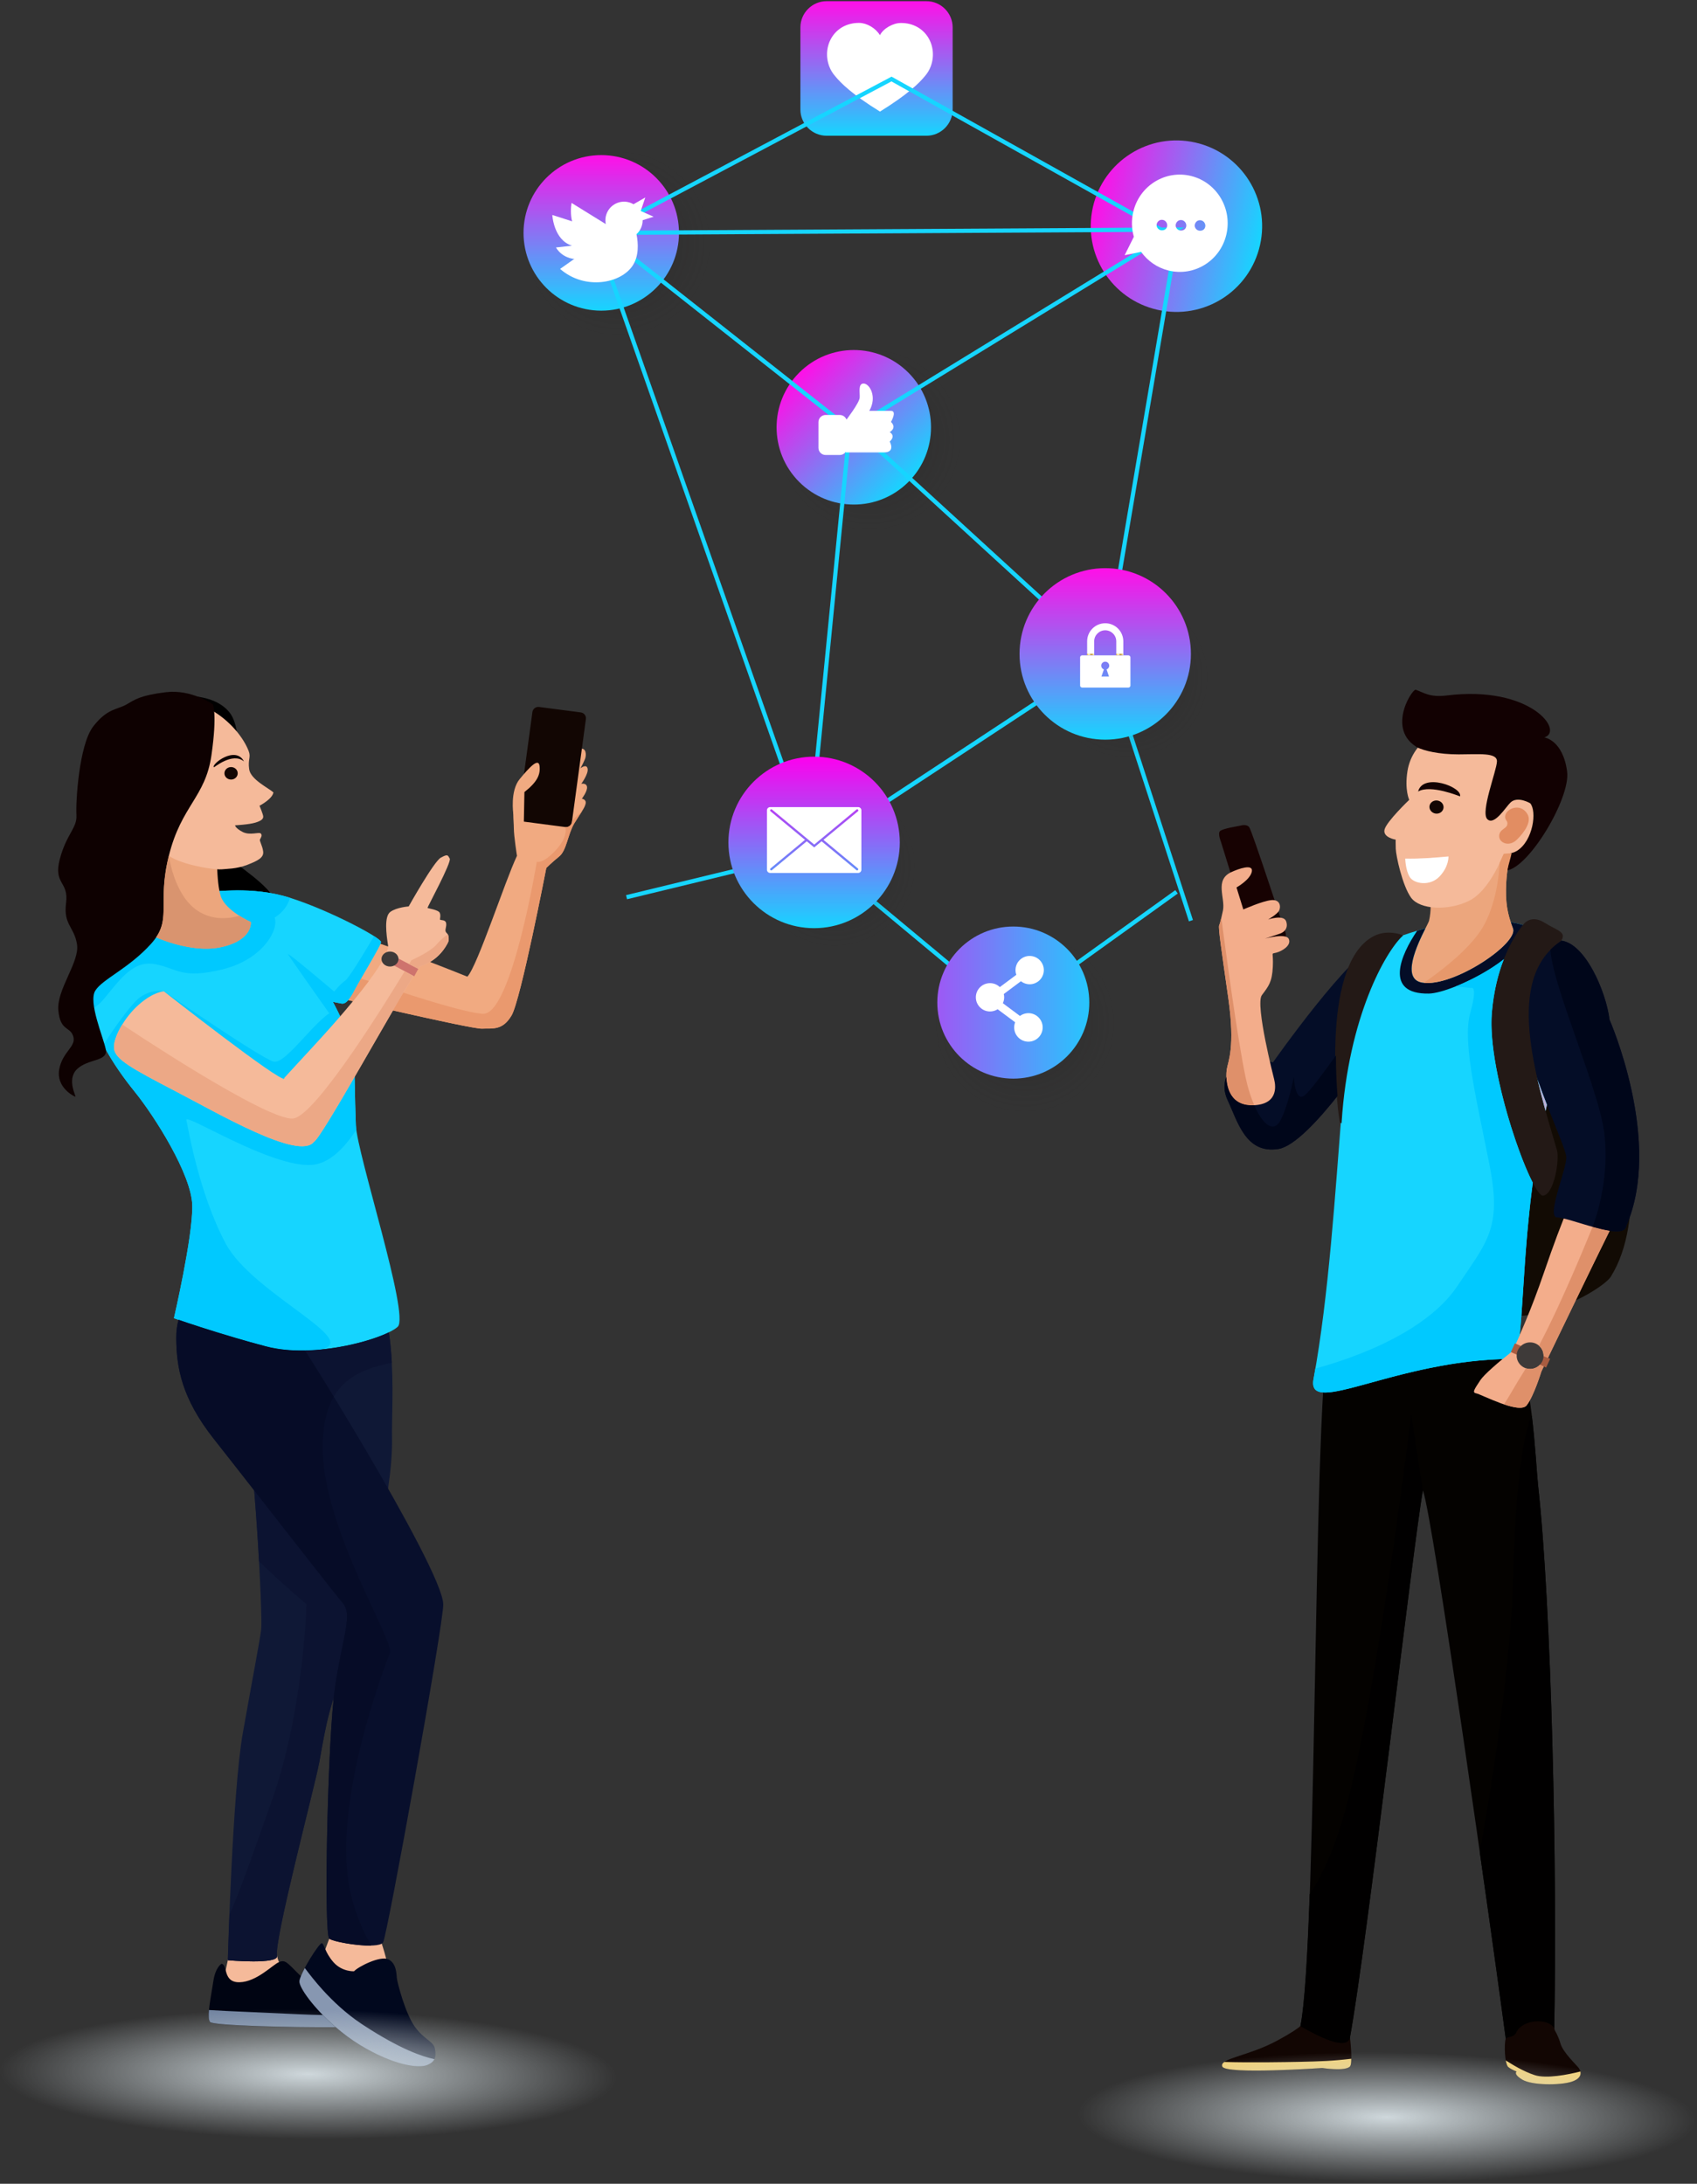<svg width="593" height="763" viewBox="0 0 593 763" fill="none" xmlns="http://www.w3.org/2000/svg">
<rect x="0" y="0" width="593" height="763" fill="#333333" stroke="none"/>
<path d="M323.747 47.427H288.841C283.818 47.427 279.694 43.315 279.694 38.275V9.567C279.694 4.541 283.804 0.415 288.841 0.415H323.747C328.77 0.415 332.893 4.526 332.893 9.567V38.275C332.893 43.315 328.77 47.427 323.747 47.427Z" fill="url(#paint0_linear_22_29)"/>
<path d="M314.77 8.032C312.045 8.048 308.662 9.945 307.492 12.288C305.953 9.801 302.939 8.032 300.23 8C291.557 7.952 287.069 16.129 289.794 23.253C290.275 24.512 290.98 25.644 291.83 26.6C293.721 28.911 297.617 32.896 307.476 38.968V39C317.335 32.912 321.279 28.943 323.17 26.632C324.02 25.66 324.725 24.544 325.206 23.285C327.931 16.161 323.443 7.968 314.77 8.032Z" fill="white"/>
<path opacity="0.35" d="M249 84.963C249 103.119 234.213 117.841 215.979 117.841C197.745 117.841 182.958 103.119 182.958 84.963C182.958 66.806 197.745 52.084 215.979 52.084C234.213 52.084 249 66.806 249 84.963Z" fill="url(#paint1_radial_22_29)"/>
<path d="M182.943 81.367C182.943 66.364 195.109 54.191 210.103 54.191C225.096 54.191 237.262 66.364 237.262 81.367C237.262 96.369 225.096 108.542 210.103 108.542C195.109 108.542 182.943 96.384 182.943 81.367Z" fill="url(#paint2_linear_22_29)"/>
<path d="M440.3 85.627C443.943 69.487 433.82 53.448 417.69 49.803C401.56 46.157 385.531 56.286 381.887 72.426C378.244 88.566 388.367 104.605 404.497 108.25C420.628 111.896 436.657 101.767 440.3 85.627Z" fill="url(#paint3_linear_22_29)"/>
<path opacity="0.35" d="M336.325 153.609C336.325 171.47 321.788 185.942 303.849 185.942C285.91 185.942 271.373 171.47 271.373 153.609C271.373 135.747 285.91 121.275 303.849 121.275C321.788 121.275 336.325 135.762 336.325 153.609Z" fill="url(#paint4_radial_22_29)"/>
<path d="M317.432 168.386C327.969 157.843 327.969 140.748 317.432 130.205C306.895 119.661 289.81 119.661 279.273 130.205C268.736 140.748 268.736 157.843 279.273 168.386C289.81 178.93 306.895 178.93 317.432 168.386Z" fill="url(#paint5_linear_22_29)"/>
<path d="M415.461 321.908L416.86 321.451L386.976 229.638L411.823 83.386L411.912 82.87L409.953 81.779L413.738 79.466L405.888 79.51L311.891 26.971L311.537 26.78L209.955 80.644L206.965 80.659L281.992 293.848L281.639 297.503L218.763 312.756L219.116 314.186L282.625 298.785L283.759 298.049L352.085 354.875L411.558 312.196L410.704 311.003L352.144 353.019L285.041 297.209L385.842 230.876L415.461 321.908ZM311.508 28.445L402.883 79.524L213.122 80.615L311.508 28.445ZM405.49 80.983L407.022 81.838L297.207 149.143L212.209 82.089L405.49 80.983ZM282.316 290.37L209.027 82.103H209.837L296.131 150.175L282.316 290.37ZM283.818 296.192L283.642 296.044L283.17 296.604L297.648 149.644L385.003 229.594L283.818 296.192ZM299.578 149.409L408.495 82.663L410.277 83.651L385.724 228.238L299.578 149.409Z" fill="#16D5FF"/>
<path opacity="0.35" d="M390.143 357.41C390.143 374.992 375.827 389.228 358.182 389.228C340.523 389.228 326.222 374.977 326.222 357.41C326.222 339.829 340.538 325.593 358.182 325.593C375.827 325.593 390.143 339.843 390.143 357.41Z" fill="url(#paint6_radial_22_29)"/>
<path d="M354.088 376.864C368.754 376.864 380.643 364.967 380.643 350.292C380.643 335.617 368.754 323.721 354.088 323.721C339.422 323.721 327.533 335.617 327.533 350.292C327.533 364.967 339.422 376.864 354.088 376.864Z" fill="url(#paint7_linear_22_29)"/>
<path opacity="0.35" d="M320.419 302.514C320.419 318.327 307.546 331.149 291.654 331.149C275.762 331.149 262.89 318.327 262.89 302.514C262.89 286.701 275.762 273.88 291.654 273.88C307.546 273.865 320.419 286.686 320.419 302.514Z" fill="url(#paint8_radial_22_29)"/>
<path d="M284.482 324.296C301.019 324.296 314.424 310.882 314.424 294.335C314.424 277.788 301.019 264.374 284.482 264.374C267.944 264.374 254.539 277.788 254.539 294.335C254.539 310.882 267.944 324.296 284.482 324.296Z" fill="url(#paint9_linear_22_29)"/>
<path opacity="0.35" d="M422.708 236.638C422.708 252.451 409.835 265.273 393.943 265.273C378.051 265.273 365.178 252.451 365.178 236.638C365.178 220.825 378.051 208.004 393.943 208.004C409.835 208.004 422.708 220.825 422.708 236.638Z" fill="url(#paint10_radial_22_29)"/>
<path opacity="0.25" d="M394.974 229.697H393.221V229.461V224.76C393.192 221.282 390.379 218.482 386.903 218.482C383.427 218.482 380.599 221.297 380.584 224.76V229.461V229.697H378.831C378.449 229.697 378.125 230.006 378.125 230.404V240.249C378.125 240.632 378.449 240.956 378.831 240.956H395.003C395.386 240.956 395.71 240.647 395.71 240.249V230.404C395.666 230.006 395.357 229.697 394.974 229.697ZM388.214 237.095H385.562L386.417 234.619C385.872 234.428 385.489 233.912 385.489 233.308C385.489 232.527 386.122 231.908 386.888 231.908C387.669 231.908 388.287 232.541 388.287 233.308C388.287 233.912 387.904 234.428 387.359 234.619L388.214 237.095ZM390.747 229.697H383.014V229.461V224.76V224.775C383.029 222.653 384.767 220.943 386.873 220.943C388.994 220.943 390.717 222.667 390.732 224.775V224.76V229.461V229.697H390.747Z" fill="black"/>
<path d="M386.211 258.435C402.748 258.435 416.153 245.021 416.153 228.474C416.153 211.927 402.748 198.513 386.211 198.513C369.673 198.513 356.268 211.927 356.268 228.474C356.268 245.021 369.673 258.435 386.211 258.435Z" fill="url(#paint11_linear_22_29)"/>
<path d="M382.352 228.4H379.892V228.96H382.352V228.4Z" fill="url(#paint12_linear_22_29)"/>
<path d="M394.297 228.975H392.544H390.084H382.352H379.892H378.14C377.757 228.975 377.433 229.285 377.433 229.682V239.527C377.433 239.91 377.742 240.234 378.14 240.234H394.311C394.694 240.234 395.018 239.925 395.018 239.527V229.682C395.004 229.285 394.68 228.975 394.297 228.975ZM387.536 236.373H384.885L385.739 233.897C385.195 233.706 384.812 233.19 384.812 232.586C384.812 231.805 385.445 231.186 386.211 231.186C386.991 231.186 387.61 231.819 387.61 232.586C387.61 233.19 387.227 233.706 386.682 233.897L387.536 236.373Z" fill="white"/>
<path d="M392.544 228.4H390.084V228.96H392.544V228.4Z" fill="url(#paint13_linear_22_29)"/>
<path d="M382.352 224.038V224.053C382.366 221.931 384.104 220.221 386.211 220.221C388.332 220.221 390.055 221.945 390.069 224.053V224.038V228.4H392.529V224.038C392.5 220.56 389.687 217.76 386.211 217.76C382.735 217.76 379.907 220.575 379.892 224.038V228.4H382.352V224.038Z" fill="white"/>
<path fill-rule="evenodd" clip-rule="evenodd" d="M78.129 279.655C75.847 286.8 71.852 293.944 81.849 301.227C91.845 308.509 97.276 313.213 97.847 319.354C98.418 325.495 94.698 332.915 94.698 332.915C94.698 332.915 67.719 342.618 65.85 333.21C64 323.782 61.993 298.648 66.854 289.221C71.695 279.793 78.129 279.655 78.129 279.655Z" fill="black"/>
<path fill-rule="evenodd" clip-rule="evenodd" d="M96.155 676.011C96.155 676.011 96.233 683.175 97.532 685.596C98.831 688.017 99.205 688.903 99.205 688.903C99.205 688.903 94.541 695.418 88.46 695.496C82.38 695.575 78.09 691.658 78.247 691.166C78.405 690.674 80.924 678.668 80.924 678.668L96.155 676.011Z" fill="#F5BA9A"/>
<path fill-rule="evenodd" clip-rule="evenodd" d="M77.421 686.128C79.664 686.423 77.755 692.741 83.757 692.583C89.759 692.426 95.367 686.384 97.512 685.537C99.657 684.671 100.169 685.518 104.498 689.848C108.827 694.178 120.477 699.098 123.901 699.925C127.305 700.751 129.804 701.598 130.139 703.172C130.473 704.747 128.978 706.833 126.557 707.837C124.137 708.841 74.764 708.172 73.446 706.499C72.108 704.826 73.78 697.425 74.528 692.347C75.256 687.25 77.421 686.128 77.421 686.128Z" fill="#000412"/>
<path fill-rule="evenodd" clip-rule="evenodd" d="M136.987 502.475C137.38 523.732 127.364 556.227 125.947 564.454C124.55 572.681 124.176 575.712 119.355 586.143C114.534 596.575 112.901 608.581 111.503 616.001C109.969 624.129 95.603 678.491 96.804 683.293C97.611 686.502 79.605 684.907 79.605 684.907C79.605 684.907 81.238 625.842 84.839 605.569C88.441 585.316 90.664 573.881 91.254 569.453C91.865 565.044 89.051 509.679 85.233 490.43C81.415 471.181 79.172 456.183 92.258 449.314C101.369 444.531 116.974 446.637 125.731 448.409C139.998 451.282 136.751 490.016 136.987 502.475Z" fill="#0F1836"/>
<path fill-rule="evenodd" clip-rule="evenodd" d="M131.162 542.744C128.84 552.644 126.577 560.871 125.967 564.454C124.57 572.681 124.196 575.712 119.375 586.143C114.554 596.575 112.921 608.581 111.523 616.001C109.989 624.129 95.623 678.491 96.824 683.293C97.631 686.502 79.625 684.907 79.625 684.907C79.625 684.907 79.802 678.412 80.176 669.004C84.604 658.966 89.051 645.74 94.817 629.621C106.23 597.637 107.096 560.497 107.096 560.497C107.096 560.497 98.496 553.333 90.527 545.52C89.7 530.463 88.283 511.627 86.571 498.755L131.162 542.744Z" fill="#0C1331"/>
<path fill-rule="evenodd" clip-rule="evenodd" d="M132.441 675.932C132.776 677.684 136.102 686.088 135.354 688.765C134.606 691.422 124.688 693.922 119.454 691.678C114.2 689.434 112.881 683.274 113.039 682.762C113.196 682.27 116.364 673.925 116.364 673.925L132.441 675.932Z" fill="#F5BA9A"/>
<path fill-rule="evenodd" clip-rule="evenodd" d="M123.704 688.745C125.279 687.072 132.855 683.254 135.688 684.573C138.522 685.911 138.522 689.572 138.679 691.146C138.837 692.721 141.592 703.389 144.917 708.053C148.243 712.718 151.49 713.131 152.002 715.887C152.494 718.642 152.08 720.473 149.089 721.555C146.098 722.638 137.597 721.634 125.771 714.47C113.944 707.305 104.282 695.063 104.616 692.15C104.951 689.237 111.641 678.629 112.488 678.944C113.334 679.259 113.511 682.152 116.522 685.576C119.552 689.001 123.704 688.745 123.704 688.745Z" fill="#01081E"/>
<path fill-rule="evenodd" clip-rule="evenodd" d="M99.284 460.966C101.684 462.973 154.501 547.645 154.894 560.497C155.091 566.815 135.255 676.838 133.839 678.727C132.028 681.128 117.073 678.786 115.066 677.369C113.058 675.972 114.455 607.065 117.073 589.41C119.67 571.756 123.35 564.276 119.749 560.064C116.148 555.853 86.257 517.335 74.823 502.888C63.39 488.442 61.678 477.774 61.58 467.579C61.481 457.403 66.992 453.546 68.192 453.939C69.412 454.333 99.284 460.966 99.284 460.966Z" fill="#080F2C"/>
<path fill-rule="evenodd" clip-rule="evenodd" d="M118.293 325.514C128.526 327.128 163.317 341.24 163.317 341.24C166.918 337.363 176.383 307.997 180.653 299.022C180.653 299.022 179.551 292.094 179.551 289.3C179.551 286.485 178.843 283.08 180.161 279.478C181.46 275.876 183.074 269.244 184.471 270.149C185.868 271.054 185.573 274.459 185.376 275.758C185.179 277.057 186.183 277.372 186.183 277.372C186.183 277.372 200.312 262.119 202.634 261.627C204.936 261.135 204.936 263.831 204.444 265.13C203.952 266.429 202.831 268.437 202.831 268.437C202.831 268.437 204.936 266.724 205.33 268.535C205.724 270.346 203.126 273.849 203.126 273.849C203.126 273.849 204.936 273.456 205.133 274.951C205.33 276.447 203.323 279.065 203.323 279.065C203.323 279.065 205.035 279.262 204.622 280.876C204.228 282.49 203.008 283.789 200.706 287.587C198.403 291.405 197.99 297.113 195.392 299.219C192.795 301.325 190.886 303.234 190.886 303.234C190.886 303.234 181.972 349.369 178.745 354.781C175.537 360.194 172.034 359.19 168.413 359.387C164.812 359.584 117.978 348.562 117.978 348.562L118.293 325.514Z" fill="#F1AA81"/>
<path fill-rule="evenodd" clip-rule="evenodd" d="M202.968 248.912L188.367 247.003C187.245 246.865 186.202 247.652 186.045 248.774L181.165 284.753C181.007 285.875 181.814 286.918 182.936 287.056L197.537 288.965C198.659 289.103 199.702 288.315 199.859 287.194L204.739 251.215C204.897 250.113 204.09 249.07 202.968 248.912Z" fill="#120603"/>
<path fill-rule="evenodd" clip-rule="evenodd" d="M73.013 311.324C75.02 311.934 87.654 309.316 101.488 313.725C115.321 318.134 133.366 327.758 133.15 329.156C132.953 330.553 126.144 341.595 123.941 345.806C121.737 350.018 120.536 350.825 119.336 350.629C118.135 350.432 116.325 350.018 116.325 350.018C116.325 350.018 123.547 363.461 123.744 368.264C123.941 373.086 123.941 383.104 124.354 393.142C124.747 403.179 143.206 459.529 138.994 463.544C134.783 467.559 110.323 474.979 92.868 470.374C75.414 465.768 60.773 460.552 60.773 460.552C60.773 460.552 67.385 432.073 67.188 421.228C66.992 410.403 53.945 389.933 47.136 381.51C40.328 373.105 30.095 358.462 31.098 345.826C32.102 333.19 40.918 320.751 45.739 317.937C50.56 315.142 73.013 311.324 73.013 311.324Z" fill="#16D5FF"/>
<path fill-rule="evenodd" clip-rule="evenodd" d="M73.013 311.324C75.02 311.914 87.555 309.336 101.33 313.686C100.68 316.047 99.165 318.567 95.958 320.614C97.552 324.766 91.825 335.316 77.558 338.741C63.272 342.165 61.855 338.308 54.279 336.891C46.703 335.454 42.433 341.595 36.293 349.034C34.916 350.707 33.322 351.947 31.59 352.853C31.118 350.471 30.941 348.129 31.118 345.826C32.121 333.19 40.937 320.751 45.758 317.937C50.56 315.142 73.013 311.324 73.013 311.324Z" fill="#00C9FF"/>
<path fill-rule="evenodd" clip-rule="evenodd" d="M117.761 352.813C119.887 357.006 123.606 364.859 123.743 368.303C123.94 373.125 123.94 383.143 124.353 393.181C124.373 393.614 124.432 394.145 124.511 394.756C120.28 401.172 115.006 406.644 108.808 407.017C94.521 407.884 64.551 388.733 65.122 391.311C65.692 393.89 69.431 416.74 78.838 434.435C88.224 452.129 127.659 468.721 111.681 471.574C105.305 472.145 98.693 471.948 92.888 470.413C75.433 465.808 60.793 460.592 60.793 460.592C60.793 460.592 67.404 432.112 67.208 421.267C67.011 410.442 53.964 389.973 47.156 381.549C43.712 377.298 39.422 371.492 36.136 365.134C40.091 358.757 44.952 352.321 47.431 349.763C51.859 345.196 57.29 346.397 57.29 346.397C57.29 346.397 90.704 369.464 95.544 370.901C100.07 372.22 111.72 353.699 117.761 352.813Z" fill="#00C9FF"/>
<path fill-rule="evenodd" clip-rule="evenodd" d="M57.27 346.377C57.27 346.377 98.182 378.478 99.382 376.865C100.582 375.251 93.164 383.281 109.812 365.233C126.459 347.184 136.18 334.037 135.59 330.238C134.98 326.42 134.193 320.2 136.397 318.606C138.601 316.992 142.812 316.697 142.812 316.697C142.812 316.697 151.628 300.951 154.048 299.652C156.449 298.353 156.449 298.727 157.157 299.987C157.866 301.246 149.306 317.012 149.385 317.208C149.463 317.405 153.242 317.838 153.694 318.98C154.147 320.141 153.537 321.243 153.852 321.381C154.147 321.539 155.701 321.322 155.898 322.542C156.095 323.743 155.505 324.589 155.701 325.357C155.898 326.105 156.646 326.105 156.764 327.364C156.862 328.624 156.862 328.663 156.311 329.766C152.691 336.418 146.708 337.56 146.61 337.697C138.817 349.329 112.586 397.432 109.674 398.967C104.459 405.522 76.693 389.245 61.245 381.214C45.798 373.184 40.485 370.173 39.895 366.571C39.285 362.969 43.397 355.431 48.612 350.924C53.807 346.397 57.27 346.377 57.27 346.377Z" fill="#F5BA9A"/>
<path fill-rule="evenodd" clip-rule="evenodd" d="M47.431 246.688C50.442 244.976 57.585 242.535 63.075 242.87C68.566 243.204 75.512 243.578 79.92 248.577C84.328 253.596 83.737 266.626 79.723 266.232C75.709 265.839 45.227 257.198 45.227 257.198L47.431 246.688Z" fill="black"/>
<path fill-rule="evenodd" clip-rule="evenodd" d="M75.827 294.279C75.827 295.677 75.433 308.312 77.224 313.331C79.034 318.35 87.653 322.149 87.653 322.149C87.653 322.149 88.46 328.565 77.027 330.966C65.594 333.368 50.56 326.144 49.143 324.55C47.746 322.936 48.671 285.914 48.671 285.914L75.827 294.279Z" fill="#ECA67D"/>
<path fill-rule="evenodd" clip-rule="evenodd" d="M86.867 262.335C87.772 264.638 86.571 265.15 87.063 268.752C87.555 272.353 93.852 275.325 95.545 276.861C95.19 279.183 90.684 281.525 90.684 281.525C90.684 281.525 91.983 284.596 91.983 285.304C91.983 286.013 91.589 286.702 89.267 287.41C86.945 288.119 82.144 288.355 82.144 288.355C82.144 288.355 82.144 289.3 84.741 290.658C87.339 292.016 90.448 290.599 91.117 291.209C91.766 291.819 91.176 292.705 90.861 293.256C90.566 293.807 91.707 295.421 91.963 297.527C92.219 299.633 90.153 300.735 86.355 302.191C82.537 303.648 79.133 303.549 77.421 303.746C75.709 303.943 66.499 302.801 60.675 299.987C54.85 297.172 52.351 288.355 52.351 288.355C52.351 288.355 48.533 286.643 45.641 282.745C42.728 278.829 42.138 275.522 44.027 273.613C45.936 271.704 48.435 272.216 48.435 272.216C48.435 272.216 45.936 260.977 47.726 255.171C49.537 249.345 53.846 247.141 59.159 245.645C70.474 242.437 83.285 253.223 86.867 262.335Z" fill="#F5BA9A"/>
<path fill-rule="evenodd" clip-rule="evenodd" d="M74.371 246.078C74.371 246.078 75.984 249.286 73.879 263.929C71.773 278.573 63.331 281.525 59.022 298.944C54.732 316.382 60.537 321.184 52.725 329.825C44.912 338.445 35.821 342.067 33.302 346.121C30.783 350.176 36.077 362.3 36.962 366.63C37.848 370.94 30.724 369.838 26.907 373.558C23.089 377.278 26.907 383.379 26.297 383.182C25.687 382.986 19.586 379.876 20.688 373.656C21.79 367.437 26.71 365.725 25.608 362.123C24.506 358.521 21.102 360.41 20.393 353.089C19.685 345.767 27.91 336.143 26.907 329.923C25.903 323.704 22.085 323.093 23.089 315.476C24.093 307.86 18.583 309.06 20.885 300.223C23.188 291.405 27.005 289.299 26.71 284.773C26.415 280.265 27.615 260.308 32.535 253.872C37.454 247.456 41.055 247.948 44.165 246.157C47.274 244.346 49.084 242.948 57.998 241.846C66.893 240.764 74.371 246.078 74.371 246.078Z" fill="#0E0101"/>
<path fill-rule="evenodd" clip-rule="evenodd" d="M80.746 272.373C82.025 272.373 83.068 271.389 83.068 270.188C83.068 268.988 82.025 268.004 80.746 268.004C79.467 268.004 78.424 268.988 78.424 270.188C78.424 271.389 79.467 272.373 80.746 272.373Z" fill="#120603"/>
<path fill-rule="evenodd" clip-rule="evenodd" d="M85.253 266.035C81.219 262.709 74.863 268.2 74.725 268.082C73.741 267.059 82.281 260.347 85.253 266.035Z" fill="#0E0101"/>
<path fill-rule="evenodd" clip-rule="evenodd" d="M136.416 333.348C137.381 334.017 146.177 338.485 146.177 338.485L144.74 341.122L135 335.907L136.416 333.348Z" fill="#CE736D"/>
<path fill-rule="evenodd" clip-rule="evenodd" d="M136.279 337.698C137.912 337.698 139.25 336.517 139.25 335.08C139.25 333.643 137.912 332.462 136.279 332.462C134.645 332.462 133.307 333.643 133.307 335.08C133.307 336.517 134.645 337.698 136.279 337.698Z" fill="#3E3A39"/>
<path fill-rule="evenodd" clip-rule="evenodd" d="M179.374 284.34C179.374 284.34 178.174 276.309 181.617 272.176C185.041 268.043 188.209 264.638 188.544 267.649C188.879 270.661 187.757 273.18 183.251 276.742L183.014 289.319L179.374 284.34Z" fill="#F1AA81"/>
<path fill-rule="evenodd" clip-rule="evenodd" d="M39.875 366.571C40.485 370.173 45.798 373.184 61.226 381.214C76.673 389.245 104.459 405.522 109.654 398.967C110.953 398.279 116.994 388.162 123.941 376.195C128.348 368.598 133.13 360.233 137.302 353.049C140.037 348.345 142.517 344.153 144.465 341.004L141.415 339.37C139.565 342.401 136.751 346.968 133.445 352.164C130.454 356.848 127.05 362.044 123.606 367.063C115.262 379.167 106.584 390.268 102.511 390.78C93.38 391.921 42.728 357.97 42.728 357.97C40.701 361.237 39.54 364.524 39.875 366.571Z" fill="#ECA886"/>
<path fill-rule="evenodd" clip-rule="evenodd" d="M152.749 329.785C151.392 331.517 148.125 333.348 145.921 334.47C144.662 335.099 143.757 335.513 143.757 335.513C143.757 335.513 143.481 335.985 142.95 336.871C144.485 337.658 145.764 338.308 146.079 338.485C146.256 338.209 146.413 337.953 146.59 337.717C146.63 337.658 148.223 337.324 150.231 336.123C152.179 334.981 154.521 333.033 156.292 329.785C156.843 328.683 156.843 328.624 156.744 327.384C156.705 326.971 156.606 326.695 156.469 326.479C155.131 327.423 153.674 328.624 152.749 329.785Z" fill="#ECA886"/>
<path fill-rule="evenodd" clip-rule="evenodd" d="M187.58 301.089C187.58 301.089 178.744 354.801 168.728 354.211C163.907 353.935 152.001 350.412 140.942 346.83C139.801 348.759 138.581 350.845 137.302 353.05C150.663 356.081 166.386 359.525 168.433 359.427C172.034 359.23 175.556 360.233 178.764 354.821C181.971 349.408 190.905 303.274 190.905 303.274C190.905 303.274 192.814 301.365 195.412 299.259C198.029 297.153 198.422 291.445 200.725 287.627C201.965 285.58 202.889 284.261 203.519 283.238C202.634 284.025 201.177 285.403 199.938 286.623L199.859 287.233C199.702 288.355 198.659 289.162 197.537 289.004C197.537 289.004 198.796 292.134 194.152 297.113C189.508 302.054 187.58 301.089 187.58 301.089Z" fill="#EA996E"/>
<path fill-rule="evenodd" clip-rule="evenodd" d="M123.33 349.822C125.416 347.283 127.266 344.941 128.86 342.795C127.915 342.48 127.01 342.165 126.164 341.87C125.278 343.425 124.491 344.822 123.96 345.807C123.055 347.519 122.326 348.68 121.697 349.428C122.189 349.566 122.74 349.684 123.33 349.822Z" fill="#EA996E"/>
<path fill-rule="evenodd" clip-rule="evenodd" d="M116.797 346.456C116.797 346.456 99.815 332.029 100.661 333.466C101.35 334.607 111.13 348.483 115.046 354.033C116.03 353.364 116.955 352.931 117.761 352.813C116.915 351.14 116.325 350.038 116.325 350.038C116.325 350.038 118.135 350.432 119.336 350.648C120.044 350.766 120.752 350.53 121.677 349.448C122.307 348.7 123.055 347.558 123.94 345.826C124.472 344.822 125.259 343.425 126.144 341.89C128.683 337.501 132.068 331.793 132.953 329.766C133.071 329.49 133.13 329.293 133.15 329.175C133.189 328.86 132.284 328.112 130.71 327.089C130.415 327.601 130.1 328.132 129.765 328.683C126.538 334.115 121.874 341.752 120.654 342.598C119.729 343.248 118.765 344.193 118.037 344.999C117.309 345.806 116.797 346.456 116.797 346.456Z" fill="#00C9FF"/>
<path fill-rule="evenodd" clip-rule="evenodd" d="M116.64 487.969C120.989 480.471 128.525 477.912 136.928 476.101C136.731 472.48 136.416 468.878 135.885 465.532C130.907 467.953 121.579 470.669 111.701 471.555C110.008 471.712 108.316 471.811 106.624 471.83C109.418 476.278 112.881 481.829 116.64 487.969Z" fill="#0C1331"/>
<path fill-rule="evenodd" clip-rule="evenodd" d="M116.64 487.97C112.881 481.829 109.437 476.278 106.604 471.85C101.881 471.948 97.178 471.535 92.888 470.394C89.208 469.429 85.646 468.425 82.321 467.441C73.013 464.705 65.555 462.206 62.426 461.123C61.914 462.895 61.58 465.04 61.599 467.579C61.698 477.755 63.41 488.442 74.843 502.888C78.267 507.199 83.324 513.674 88.834 520.74C101.783 537.293 117.23 557.112 119.749 560.065C123.35 564.277 119.69 571.756 117.073 589.41C116.915 590.513 116.758 591.831 116.6 593.327C114.298 615.469 113.196 676.07 115.085 677.389C116.522 678.393 124.59 679.889 129.726 679.77C128.899 678.334 128.112 676.858 127.384 675.322C125.377 671.13 123.684 666.524 122.523 661.506C115.498 631.038 134.508 582.108 136.22 577.542C136.928 575.653 132.776 567.544 127.778 556.62C120.654 541.072 111.799 519.815 112.822 502.711C113.176 496.334 114.534 491.571 116.64 487.97Z" fill="#060C27"/>
<path fill-rule="evenodd" clip-rule="evenodd" d="M83.659 319.984C79.29 321.204 71.025 322.109 65.102 314.473C64.728 314 64.374 313.508 64.04 312.997C63.981 312.898 63.902 312.78 63.843 312.682C61.265 308.607 59.789 303.628 58.982 299.003C57.33 305.714 57.172 310.556 57.172 314.473C57.152 319.748 57.389 323.33 54.535 327.522C57.487 328.762 61.324 330.081 65.417 330.828C69.274 331.537 73.328 331.773 77.027 330.986C88.46 328.585 87.654 322.168 87.654 322.168C87.654 322.168 85.824 321.342 83.659 319.984Z" fill="#D9946F"/>
<path fill-rule="evenodd" clip-rule="evenodd" d="M112.861 695.358C110.264 692.505 108.139 689.788 106.505 687.604C105.954 688.647 105.482 689.631 105.147 690.458C104.872 691.147 104.675 691.737 104.636 692.17C104.38 694.335 109.693 701.696 117.309 708.27C119.906 710.514 122.779 712.659 125.77 714.489C137.597 721.654 146.078 722.657 149.089 721.575C150.526 721.043 151.372 720.355 151.805 719.469C147.613 718.544 140.037 716.103 127.049 707.601C126.735 707.404 126.439 707.187 126.124 706.99C120.929 703.507 116.462 699.295 112.861 695.358Z" fill="#8797B1"/>
<path fill-rule="evenodd" clip-rule="evenodd" d="M104.361 703.763C94.718 703.31 79.29 702.68 73.013 702.287C72.836 704.255 72.895 705.829 73.426 706.479C74.43 707.719 102.334 708.408 117.309 708.27C115.695 706.873 114.18 705.455 112.803 704.038C110.481 703.999 107.667 703.92 104.361 703.763Z" fill="#7385A1"/>
<path fill-rule="evenodd" clip-rule="evenodd" d="M534.252 331.537C551.667 334.962 554.993 351.691 562.156 371.688C569.319 391.685 575.163 426.365 562.884 446.067C559.047 452.207 508.985 480.766 503.495 431.207C500.15 400.975 480.353 345.098 485.529 344.055C490.704 343.031 495.112 329.136 534.252 331.537Z" fill="#120B04"/>
<path fill-rule="evenodd" clip-rule="evenodd" d="M456.838 696.736C456.739 698.429 455.46 706.459 455.46 706.459C455.46 706.459 456.405 707.542 446.231 713.013C436.058 718.485 426.041 719.134 427.143 722.008C428.245 724.882 462.072 722.52 462.072 722.52C462.072 722.52 470.436 723.819 471.833 721.87C473.23 719.922 470.357 700.633 470.357 700.633L456.838 696.736Z" fill="#120603"/>
<path fill-rule="evenodd" clip-rule="evenodd" d="M515.951 463.111C520.182 465.985 525.849 471.24 528.447 472.106C535.157 474.33 536.712 512.198 537.44 518.634C542.202 561.285 544.249 654.597 543.068 711.045C542.989 714.489 526.479 714.686 526.184 712.344C521.855 679.495 500.642 529.203 497.218 520.779C493.833 539.635 477.618 680.085 471.754 711.773C470.888 716.399 462.013 712.246 454.437 707.935C460.773 676.897 458.55 465.001 465.516 464.784L515.951 463.111Z" fill="#040200"/>
<path fill-rule="evenodd" clip-rule="evenodd" d="M481.869 362.753C482.282 357.793 490.193 328.683 481.357 330.258C472.541 331.812 444.795 371.216 444.795 371.216C432.417 367.102 425.018 375.9 428.954 384.285C432.496 391.843 435.29 403.258 446.723 401.447C458.156 399.617 481.869 362.753 481.869 362.753Z" fill="#040D27"/>
<path fill-rule="evenodd" clip-rule="evenodd" d="M479.606 330.927C468.074 335.887 469.649 424.279 459.003 481.829C456.464 495.527 487.634 475.058 528.073 474.802C533.485 474.763 530.297 434.651 539.113 392.669C547.929 350.707 556.233 338.977 551.451 334.293C530.907 314.178 501.862 321.361 479.606 330.927Z" fill="#16D5FF"/>
<path fill-rule="evenodd" clip-rule="evenodd" d="M498.694 262.63C482.695 257.454 493.38 240.528 494.738 241C497.552 241.984 499.559 243.736 505.601 242.988C534.862 239.366 546.748 255.486 539.644 257.651C539.644 257.651 546.138 258.478 547.614 269.578C548.854 278.868 534.173 303.451 526.263 304.179C526.263 304.179 523.705 279.085 516.227 270.149C508.769 261.213 498.694 262.63 498.694 262.63Z" fill="#120102"/>
<path fill-rule="evenodd" clip-rule="evenodd" d="M498.083 307.978C498.477 308.745 501.015 314.571 499.363 321.716C498.989 323.349 487.536 341.929 497.08 343.346C507.923 344.96 530.631 329.608 528.683 324.412C526.735 319.216 525.968 315.319 526.341 308.293C526.715 301.266 529.431 289.91 528.526 289.477C527.621 289.044 498.083 307.978 498.083 307.978Z" fill="#ECA67D"/>
<path fill-rule="evenodd" clip-rule="evenodd" d="M525.476 298.353C524.944 299.337 520.576 311.087 513.433 314.689C506.289 318.291 496.194 317.897 493.105 313.666C490.015 309.434 487.792 298.845 487.733 296.542C487.654 294.24 487.713 293.374 487.713 293.374C487.713 293.374 483.108 292.626 483.817 289.831C484.506 287.036 492.436 279.459 492.436 279.459C492.436 279.459 490.783 275.975 491.826 269.401C493.617 258.261 505.325 251.923 515.912 253.104C536.417 255.387 544.367 263.615 534.724 280.659C537.106 283.434 535.748 293.728 530.1 297.271C528.132 298.491 525.476 298.353 525.476 298.353Z" fill="#F5BA9A"/>
<path fill-rule="evenodd" clip-rule="evenodd" d="M495.093 249.522C493.892 253.006 493.105 260.15 495.407 261.213C497.69 262.276 502.629 263.575 509.714 263.575C516.798 263.575 523.193 262.827 523.095 266.055C522.996 269.283 517.27 283.71 519.71 286.19C522.15 288.67 526.224 281.879 527.837 280.384C530.317 278.022 534.725 280.659 534.725 280.659C534.725 280.659 539.861 279.124 540.609 273.278C541.356 267.433 540.254 255.879 530.218 251.786C520.163 247.652 495.093 249.522 495.093 249.522Z" fill="#120102"/>
<path fill-rule="evenodd" clip-rule="evenodd" d="M440.662 330.179C441.568 330.041 447.215 330.022 448.337 329.333C449.439 328.644 449.439 326.125 449.183 325.751C448.927 325.377 437.435 289.988 436.491 288.945C435.566 287.902 433.873 288.355 433.362 288.493C432.85 288.63 427.065 289.496 426.278 290.421C425.49 291.327 426.651 294.141 426.651 294.141L434.779 320.358C434.779 320.358 437.297 328.959 438.104 329.746C438.891 330.494 440.662 330.179 440.662 330.179Z" fill="#170202"/>
<path fill-rule="evenodd" clip-rule="evenodd" d="M445.228 377.061C445.936 379.856 446.467 386.174 437.337 386.174C428.226 386.174 428.245 376.451 428.698 373.578C429.151 370.704 431.669 366.02 429.229 348.818C426.789 331.616 425.648 324.077 426.022 323.29C426.396 322.503 427.104 319.354 427.36 318.074C428.206 313.685 424.329 307.427 430.272 304.71C432.85 303.529 438.026 301.679 437.435 304.553C436.845 307.427 432.083 310.064 432.083 310.064L434.464 317.76C434.464 317.76 441.174 314.768 444.303 314.492C447.432 314.236 447.609 316.835 446.979 318.134C446.349 319.433 443.142 321.263 443.142 321.263C443.142 321.263 448.632 319.373 449.459 321.972C450.285 324.57 448.435 325.809 447.274 326.203C446.113 326.597 442.04 327.955 442.04 327.955C442.04 327.955 449.419 325.869 450.364 328.093C451.328 330.317 448.042 332.324 445.976 332.856C443.909 333.367 445.051 332.462 444.775 337.816C444.5 343.149 443.358 344.468 440.938 347.716C438.537 350.983 445.228 377.061 445.228 377.061Z" fill="#F3AD8B"/>
<path fill-rule="evenodd" clip-rule="evenodd" d="M552.691 413.591C550.644 415.146 546.413 424.534 539.526 444.61C535.02 457.758 530.808 467.166 528.427 472.106C523.685 475.845 518.569 480.254 517.25 482.281C515.105 485.549 514.338 486.572 515.912 486.848C517.486 487.104 530.927 494.268 533.465 491.02C536.004 487.773 538.601 479.211 538.621 479.191C542.143 471.87 566.564 421.11 568.02 419.181C569.555 417.075 552.691 413.591 552.691 413.591Z" fill="#F3AD8B"/>
<path fill-rule="evenodd" clip-rule="evenodd" d="M562.451 356.258C561.192 346.102 553.38 328.132 544.406 328.604C511.603 330.336 545.764 394.913 547.299 403.947C547.909 407.588 540.018 425.361 544.17 425.361C548.342 425.361 567.607 433.844 568.276 428.372C581.205 398.928 562.451 356.258 562.451 356.258Z" fill="#040D27"/>
<path fill-rule="evenodd" clip-rule="evenodd" d="M543.343 709.47C542.596 705.003 532.146 704.944 529.746 710.199C528.939 711.99 526.4 711.478 526.145 712.324C525.535 714.371 525.83 721.161 527.01 722.146C528.191 723.13 529.942 723.72 529.942 723.72C529.942 723.72 528.644 724.625 531.989 726.613C535.334 728.601 545.016 728.601 549.05 727.361C553.084 726.121 552.612 723.799 551.687 722.559C550.742 721.319 546.197 717.107 545.311 714.037C544.406 711.006 543.343 709.47 543.343 709.47Z" fill="#120603"/>
<path fill-rule="evenodd" clip-rule="evenodd" d="M502.019 284.281C503.377 284.281 504.459 283.237 504.44 281.978C504.42 280.699 503.279 279.675 501.921 279.675C500.563 279.675 499.481 280.718 499.5 281.978C499.54 283.237 500.661 284.281 502.019 284.281Z" fill="#120603"/>
<path fill-rule="evenodd" clip-rule="evenodd" d="M495.545 276.546C499.992 273.987 510.028 278.258 510.205 278.238C511.032 274.951 497.257 269.893 495.545 276.546Z" fill="#120102"/>
<path fill-rule="evenodd" clip-rule="evenodd" d="M506.151 299.239C506.151 299.239 506.368 302.742 503.003 306.265C499.638 309.789 494.049 308.804 492.593 306.384C491.137 303.943 491.039 299.987 491.039 299.987C496.175 300.105 501.035 299.692 506.151 299.239Z" fill="white"/>
<path fill-rule="evenodd" clip-rule="evenodd" d="M454.044 720.394C449.262 720.492 437.179 720.709 427.812 720.433C427.143 720.906 426.888 721.417 427.124 722.028C428.226 724.901 462.053 722.539 462.053 722.539C462.053 722.539 470.416 723.838 471.813 721.89C472.069 721.536 472.187 720.591 472.187 719.312C465.634 720.099 461.344 720.237 454.044 720.394Z" fill="#F1D27B"/>
<path fill-rule="evenodd" clip-rule="evenodd" d="M531.989 726.633C535.335 728.621 545.016 728.621 549.05 727.381C552.002 726.476 552.553 724.98 552.258 723.76C547.889 724.881 540.333 726.358 536.299 725.039C532.245 723.72 528.29 721.24 526.184 719.902C526.381 721.004 526.656 721.87 527.03 722.185C528.211 723.169 529.962 723.76 529.962 723.76C529.962 723.76 528.644 724.645 531.989 726.633Z" fill="#F1D27B"/>
<path fill-rule="evenodd" clip-rule="evenodd" d="M529.313 469.331L541.671 474.763L540.274 477.813L527.916 472.381L529.313 469.331Z" fill="#A95C40"/>
<path fill-rule="evenodd" clip-rule="evenodd" d="M534.685 478.306C537.263 478.306 539.388 476.219 539.388 473.661C539.388 471.102 537.283 469.016 534.685 469.016C532.107 469.016 529.982 471.102 529.982 473.661C529.982 476.219 532.107 478.306 534.685 478.306Z" fill="#3E3A39"/>
<path fill-rule="evenodd" clip-rule="evenodd" d="M499.284 347.145C507.824 347.007 536.279 332.639 532.265 323.192C530.828 322.798 529.372 322.464 527.896 322.208C528.132 322.916 528.388 323.664 528.683 324.412C530.631 329.608 507.923 344.96 497.08 343.346C489.405 342.205 495.289 329.982 498.103 324.373C497.139 324.629 496.175 324.904 495.211 325.199C489.445 333.643 483.502 347.401 499.284 347.145Z" fill="#040D27"/>
<path fill-rule="evenodd" clip-rule="evenodd" d="M532.52 322.798C532.52 322.798 523.016 332.915 521.304 354.034C519.592 375.172 535.275 418.256 539.211 417.764C543.147 417.291 544.977 405.01 544.091 401.979C536.161 375.034 525.909 341.949 545.429 328.86C547.712 325.593 544.15 325.18 539.585 322.306C535 319.472 532.52 322.798 532.52 322.798Z" fill="#231916"/>
<path fill-rule="evenodd" clip-rule="evenodd" d="M489.799 326.932C483.955 332.442 470.928 355.037 468.527 392.177C468.094 392.177 460.872 337.284 480.176 327.325C484.879 324.904 489.799 326.932 489.799 326.932Z" fill="#231916" stroke="#231916" stroke-width="0.567" stroke-miterlimit="22.926"/>
<path fill-rule="evenodd" clip-rule="evenodd" d="M493.597 463.839C484.919 469.39 474.214 473.877 462.977 477.223C461.875 477.558 460.773 477.873 459.652 478.168C459.435 479.388 459.219 480.608 459.002 481.809C458.412 484.958 459.612 486.316 462.308 486.513C471.006 487.143 495.289 475.767 525.043 474.842C526.027 474.035 527.03 473.208 528.034 472.421L527.916 472.362L528.112 471.948L529.332 469.311L529.687 469.468C530.1 468.563 530.552 467.579 531.025 466.496C531.261 464.548 531.458 462.265 531.635 459.746C532.481 448.409 533.15 431.679 535.61 413.257C529.628 401.723 519.926 370.901 521.284 354.034C521.914 346.279 523.586 340 525.476 335.178C520.694 338.957 514.279 342.402 508.749 344.626L514.023 345.196C514.023 345.196 516.601 343.76 513.728 354.053C510.874 364.327 516.305 385.466 520.576 407.47C524.865 429.455 519.434 434.041 509.182 449.452C505.6 454.805 500.189 459.627 493.597 463.839Z" fill="#00C9FF"/>
<path fill-rule="evenodd" clip-rule="evenodd" d="M537.322 377.357C538.149 380.939 539.093 384.56 540.077 388.142C540.235 387.414 540.392 386.706 540.55 386.017C539.487 383.281 538.385 380.368 537.322 377.357Z" fill="#BBB0D6"/>
<path fill-rule="evenodd" clip-rule="evenodd" d="M524.59 331.261C527.562 328.545 529.274 326.006 528.683 324.412C528.388 323.645 528.132 322.916 527.896 322.208C526.519 318.015 526.007 314.296 526.342 308.293C526.401 307.013 526.558 305.576 526.735 304.1C526.893 302.86 528.034 299.259 528.231 298.019C527.719 298.235 525.909 298.215 525.456 298.333L524.039 301.463C524.039 301.463 523.764 312.327 519.474 321.44C518.982 322.483 518.431 323.507 517.841 324.471C516.188 327.128 513.846 329.805 511.327 332.265C504.951 338.504 497.474 343.405 497.474 343.405C505.089 344.212 517.959 337.304 524.59 331.261Z" fill="#E7986B"/>
<path fill-rule="evenodd" clip-rule="evenodd" d="M533.76 284.458C535.256 286.997 532.875 290.599 530.08 293.354C527.286 296.11 523.783 294.417 523.862 292.075C523.941 289.733 526.381 289.614 526.696 288.138C527.011 286.682 525.948 286.8 525.948 285.383C525.948 282.627 531.281 280.226 533.76 284.458Z" fill="#E28D62"/>
<path fill-rule="evenodd" clip-rule="evenodd" d="M471.715 711.773C477.579 680.085 493.794 539.635 497.179 520.779L493.125 494.13C493.125 494.13 481.416 590.946 470.278 631.786C466.795 644.559 462.623 654.322 457.645 661.899C456.877 683.726 455.854 700.712 454.398 707.916C461.974 712.246 470.869 716.399 471.715 711.773Z" fill="#010000"/>
<path fill-rule="evenodd" clip-rule="evenodd" d="M517.073 647.02C521.166 675.677 524.669 700.988 526.165 712.344C526.42 711.498 528.939 712.01 529.766 710.218C532.009 705.278 541.356 705.022 543.108 708.703C544.19 652.039 542.124 560.694 537.421 518.634C537.066 515.505 536.515 504.916 535.276 494.622C535.276 494.622 529.963 502.987 528.821 549.83C528.172 577.05 522.682 616.631 517.073 647.02Z" fill="#010000"/>
<path fill-rule="evenodd" clip-rule="evenodd" d="M429.229 348.837C431.669 366.04 429.17 370.724 428.698 373.597C428.6 374.227 428.521 375.172 428.541 376.274C428.659 380.23 430.194 386.174 437.337 386.174C437.671 386.174 437.986 386.174 438.301 386.155C437.534 384.422 436.825 382.395 436.176 380.151C435.605 378.164 434.916 374.936 434.208 370.96C430.961 353.168 426.789 320.712 426.789 320.712C426.514 321.814 426.238 322.877 426.022 323.29C425.648 324.078 426.789 331.635 429.229 348.837Z" fill="#DF906A"/>
<path fill-rule="evenodd" clip-rule="evenodd" d="M437.336 386.174C430.213 386.174 428.658 380.23 428.54 376.274C427.576 378.656 427.635 381.51 428.934 384.285C432.476 391.843 435.27 403.258 446.703 401.447C452.115 400.581 460.281 391.862 467.385 382.907C467.07 378.951 466.814 374.03 466.834 368.756C462.525 374.818 457.625 381.411 455.854 382.73C452.43 385.308 452.134 376.156 452.134 376.156C452.134 376.156 449.852 387.867 446.998 392.157C444.735 395.562 441.213 392.846 438.281 386.154C437.986 386.174 437.671 386.174 437.336 386.174Z" fill="#00061A"/>
<path fill-rule="evenodd" clip-rule="evenodd" d="M556.508 428.648C556.508 428.648 550.801 442.917 544.249 457.01C542.123 461.576 539.9 466.122 537.774 470.177C538.758 471.023 539.388 472.283 539.388 473.68C539.388 473.72 539.388 473.739 539.388 473.779L540.903 474.448C543.225 469.626 546.787 462.245 550.565 454.431C554.698 445.889 559.106 436.816 562.471 430.026C560.66 429.73 558.594 429.219 556.508 428.648Z" fill="#DF906A"/>
<path fill-rule="evenodd" clip-rule="evenodd" d="M538.089 476.849C537.243 477.735 536.023 478.306 534.685 478.306C534.173 478.306 533.681 478.227 533.229 478.069C532.993 478.443 532.756 478.817 532.52 479.191C529.234 484.387 527.345 488.009 525.554 490.666C529.018 491.827 532.324 492.457 533.465 491C533.839 490.528 534.213 489.938 534.567 489.288C536.712 485.43 538.601 479.191 538.621 479.172C538.817 478.739 539.113 478.168 539.447 477.459L538.089 476.849Z" fill="#DF906A"/>
<path fill-rule="evenodd" clip-rule="evenodd" d="M560.031 415.363C558.693 423.353 556.509 428.648 556.509 428.648C558.594 429.219 560.661 429.73 562.451 430.006C565.659 430.498 568.04 430.242 568.256 428.372C568.689 427.388 569.083 426.404 569.437 425.381C579.945 396.114 562.412 356.258 562.412 356.258C561.212 346.535 554.009 329.687 545.528 328.644C545.489 328.723 545.43 328.782 545.39 328.86C545.292 328.939 545.174 328.998 545.075 329.077C543.855 329.923 542.753 330.848 541.77 331.832C541.809 332.62 541.927 333.505 542.084 334.45C542.97 339.823 545.469 347.617 548.381 356.061C553.399 370.665 559.618 387.139 560.641 396.133C561.467 403.258 560.956 409.93 560.031 415.363Z" fill="#00061A"/>
<path d="M359.09 343.844C361.79 344.244 364.31 342.364 364.7 339.664C365.1 336.964 363.22 334.444 360.52 334.054C357.82 333.654 355.3 335.534 354.91 338.234C354.79 339.054 354.88 339.864 355.14 340.594L349.38 344.884C348.49 344.024 347.28 343.504 345.95 343.504C343.22 343.504 341 345.724 341 348.454C341 351.184 343.22 353.404 345.95 353.404C346.93 353.404 347.85 353.114 348.62 352.624L354.73 357.174C354.45 357.904 354.33 358.704 354.42 359.534C354.73 362.264 357.19 364.234 359.93 363.924C362.66 363.614 364.63 361.154 364.32 358.414C364.01 355.684 361.55 353.714 358.81 354.024C357.91 354.124 357.09 354.464 356.41 354.964L350.44 350.514C350.73 349.884 350.9 349.184 350.9 348.444C350.9 348.054 350.85 347.674 350.76 347.304L356.75 342.834C357.42 343.354 358.21 343.714 359.09 343.844Z" fill="white"/>
<path d="M299.865 282H269.135C268.511 282 268 282.501 268 283.116V303.884C268 304.499 268.511 305 269.135 305H299.865C300.489 305 301 304.499 301 303.884V283.116C301 282.501 300.489 282 299.865 282ZM299.769 303.415C299.945 303.56 299.961 303.803 299.817 303.965C299.738 304.062 299.626 304.11 299.514 304.11C299.418 304.11 299.322 304.078 299.258 304.013L287.097 293.937L284.508 296.088L281.919 293.937L269.758 304.013C269.678 304.078 269.598 304.11 269.502 304.11C269.39 304.11 269.278 304.062 269.199 303.965C269.055 303.803 269.071 303.544 269.246 303.415L281.296 293.435L269.246 283.456C269.071 283.31 269.055 283.068 269.199 282.906C269.342 282.744 269.598 282.712 269.774 282.857L284.524 295.085L299.274 282.857C299.45 282.712 299.706 282.744 299.849 282.906C299.993 283.068 299.977 283.326 299.801 283.456L287.752 293.435L299.769 303.415Z" fill="white"/>
<path d="M215.153 725.967C215.006 738.494 166.726 748.102 107.312 747.425C47.897 746.732 -0.147 736.018 0 723.491C0.148 710.965 48.428 701.356 107.842 702.034C167.257 702.712 215.301 713.426 215.153 725.967Z" fill="url(#paint14_radial_22_29)"/>
<path d="M592.153 740.967C592.006 753.494 543.726 763.102 484.312 762.425C424.897 761.732 376.853 751.018 377 738.491C377.148 725.965 425.427 716.356 484.842 717.034C544.257 717.712 592.301 728.426 592.153 740.967Z" fill="url(#paint15_radial_22_29)"/>
<path d="M416.263 61.498C407.29 59.252 398.224 64.82 396.027 73.929C395.305 76.939 395.412 79.95 396.211 82.726L393 89.168L398.747 87.998C400.99 91.133 404.278 93.504 408.273 94.502C417.247 96.748 426.312 91.18 428.51 82.071C430.722 72.946 425.237 63.744 416.263 61.498ZM407.874 78.718C407.858 79.716 407.198 80.496 405.984 80.48C404.908 80.464 404.155 79.544 404.155 78.671C404.171 77.828 404.831 76.783 406.015 76.799C407.213 76.815 407.889 77.875 407.874 78.718ZM414.542 78.78C414.527 79.778 413.866 80.558 412.653 80.558C411.577 80.542 410.824 79.622 410.824 78.749C410.839 77.906 411.5 76.861 412.683 76.877C413.866 76.893 414.542 77.938 414.542 78.78ZM421.196 78.858C421.18 79.856 420.52 80.636 419.306 80.62C418.23 80.605 417.477 79.684 417.477 78.811C417.493 77.969 418.153 76.924 419.337 76.939C420.535 76.955 421.211 78.016 421.196 78.858Z" fill="white"/>
<path d="M303.764 143.558C303.764 143.558 309.085 143.558 311.337 143.558C313.589 143.558 311.337 147.427 311.337 147.427C311.337 147.427 313.589 149.262 310.903 150.997C310.903 150.997 313.189 152.148 310.903 154.283C310.903 154.283 313.072 158.069 308.852 158.069C305.549 158.069 295.508 158.069 295.508 158.069V146.994C295.508 146.994 300.295 140.805 300.412 138.937C300.528 137.069 299.778 134 301.78 134C303.781 133.983 306.65 138.537 303.764 143.558Z" fill="white"/>
<path d="M293.473 158.97H288.485C287.118 158.97 286 157.852 286 156.485V147.478C286 146.11 287.118 144.992 288.485 144.992H293.473C294.84 144.992 295.958 146.11 295.958 147.478V156.485C295.958 157.852 294.84 158.97 293.473 158.97Z" fill="white"/>
<path d="M224.57 76.94L228.4 75.72L223.9 73.72L225.49 69L221.37 71.36C219.76 70.41 217.76 70.16 215.87 70.84C212.77 71.95 211.03 75.17 211.69 78.3L199.73 70.9C199.73 70.9 198.05 79.49 203.8 82.97L198.22 82.23C198.22 82.23 199.19 86.45 204.25 87.94L195.72 93.96C204.38 101.52 217.12 99.07 221.17 92.66C223.25 89.37 223.08 85.15 222.42 81.82C223.79 80.59 224.57 78.8 224.57 76.94Z" fill="white"/>
<path d="M215.85 82.44L193 75.11C193 75.11 193.44 83.85 199.87 85.84L194.28 86.47C194.28 86.47 196.69 91.25 203.38 90.5L200.71 93.21C200.7 93.21 213.71 92.32 215.85 82.44Z" fill="white"/>
<defs>
<linearGradient id="paint0_linear_22_29" x1="306.294" y1="0.415" x2="306.294" y2="47.427" gradientUnits="userSpaceOnUse">
<stop stop-color="#FF0FE7"/>
<stop offset="1" stop-color="#16D5FF"/>
</linearGradient>
<radialGradient id="paint1_radial_22_29" cx="0" cy="0" r="1" gradientUnits="userSpaceOnUse" gradientTransform="translate(215.976 84.964) scale(33.025 32.88)">
<stop stop-color="#231F20"/>
<stop offset="0.613" stop-color="#252122" stop-opacity="0.387"/>
<stop offset="0.931" stop-color="#2C292A" stop-opacity="0.069"/>
<stop offset="1" stop-color="#2E2C2D" stop-opacity="0"/>
</radialGradient>
<linearGradient id="paint2_linear_22_29" x1="210.103" y1="54.191" x2="210.103" y2="108.542" gradientUnits="userSpaceOnUse">
<stop stop-color="#FF0FE7"/>
<stop offset="1" stop-color="#16D5FF"/>
</linearGradient>
<linearGradient id="paint3_linear_22_29" x1="381.887" y1="72.426" x2="440.303" y2="85.612" gradientUnits="userSpaceOnUse">
<stop stop-color="#FF0FE7"/>
<stop offset="1" stop-color="#16D5FF"/>
</linearGradient>
<radialGradient id="paint4_radial_22_29" cx="0" cy="0" r="1" gradientUnits="userSpaceOnUse" gradientTransform="translate(303.851 153.612) scale(32.476 32.333)">
<stop stop-color="#231F20"/>
<stop offset="0.613" stop-color="#252122" stop-opacity="0.387"/>
<stop offset="0.931" stop-color="#2C292A" stop-opacity="0.069"/>
<stop offset="1" stop-color="#2E2C2D" stop-opacity="0"/>
</radialGradient>
<linearGradient id="paint5_linear_22_29" x1="279.273" y1="130.205" x2="317.455" y2="168.363" gradientUnits="userSpaceOnUse">
<stop stop-color="#FF0FE7"/>
<stop offset="1" stop-color="#16D5FF"/>
</linearGradient>
<radialGradient id="paint6_radial_22_29" cx="0" cy="0" r="1" gradientUnits="userSpaceOnUse" gradientTransform="translate(358.18 357.411) scale(31.964 31.823)">
<stop stop-color="#231F20"/>
<stop offset="0.613" stop-color="#252122" stop-opacity="0.387"/>
<stop offset="0.931" stop-color="#2C292A" stop-opacity="0.069"/>
<stop offset="1" stop-color="#2E2C2D" stop-opacity="0"/>
</radialGradient>
<linearGradient id="paint7_linear_22_29" x1="284.814" y1="334.046" x2="387.6" y2="334.046" gradientUnits="userSpaceOnUse">
<stop stop-color="#FD00EE"/>
<stop offset="1" stop-color="#16D5FF"/>
</linearGradient>
<radialGradient id="paint8_radial_22_29" cx="0" cy="0" r="1" gradientUnits="userSpaceOnUse" gradientTransform="translate(291.654 302.507) scale(28.764 28.637)">
<stop stop-color="#231F20"/>
<stop offset="0.613" stop-color="#252122" stop-opacity="0.387"/>
<stop offset="0.931" stop-color="#2C292A" stop-opacity="0.069"/>
<stop offset="1" stop-color="#2E2C2D" stop-opacity="0"/>
</radialGradient>
<linearGradient id="paint9_linear_22_29" x1="284.482" y1="264.374" x2="284.482" y2="324.296" gradientUnits="userSpaceOnUse">
<stop stop-color="#FD00EE"/>
<stop offset="1" stop-color="#16D5FF"/>
</linearGradient>
<radialGradient id="paint10_radial_22_29" cx="0" cy="0" r="1" gradientUnits="userSpaceOnUse" gradientTransform="translate(393.943 236.641) scale(28.764 28.637)">
<stop stop-color="#231F20"/>
<stop offset="0.613" stop-color="#252122" stop-opacity="0.387"/>
<stop offset="0.931" stop-color="#2C292A" stop-opacity="0.069"/>
<stop offset="1" stop-color="#2E2C2D" stop-opacity="0"/>
</radialGradient>
<linearGradient id="paint11_linear_22_29" x1="386.211" y1="198.513" x2="386.211" y2="258.435" gradientUnits="userSpaceOnUse">
<stop stop-color="#FF0FE7"/>
<stop offset="1" stop-color="#16D5FF"/>
</linearGradient>
<linearGradient id="paint12_linear_22_29" x1="379.888" y1="228.679" x2="382.348" y2="228.679" gradientUnits="userSpaceOnUse">
<stop offset="0.006" stop-color="#FAC826"/>
<stop offset="0.253" stop-color="#FFFACB"/>
<stop offset="0.305" stop-color="#F8EEBA"/>
<stop offset="0.408" stop-color="#E7D08D"/>
<stop offset="0.552" stop-color="#CBA145"/>
<stop offset="0.596" stop-color="#C2912E"/>
<stop offset="0.871" stop-color="#EDD688"/>
<stop offset="1" stop-color="#FFFACB"/>
</linearGradient>
<linearGradient id="paint13_linear_22_29" x1="390.082" y1="228.679" x2="392.541" y2="228.679" gradientUnits="userSpaceOnUse">
<stop offset="0.006" stop-color="#FAC826"/>
<stop offset="0.253" stop-color="#FFFACB"/>
<stop offset="0.305" stop-color="#F8EEBA"/>
<stop offset="0.408" stop-color="#E7D08D"/>
<stop offset="0.552" stop-color="#CBA145"/>
<stop offset="0.596" stop-color="#C2912E"/>
<stop offset="0.871" stop-color="#EDD688"/>
<stop offset="1" stop-color="#FFFACB"/>
</linearGradient>
<radialGradient id="paint14_radial_22_29" cx="0" cy="0" r="1" gradientUnits="userSpaceOnUse" gradientTransform="translate(107.578 724.724) rotate(0.657) scale(107.583 22.694)">
<stop stop-color="#CFD8DC"/>
<stop offset="1" stop-color="#CFD8DC" stop-opacity="0"/>
</radialGradient>
<radialGradient id="paint15_radial_22_29" cx="0" cy="0" r="1" gradientUnits="userSpaceOnUse" gradientTransform="translate(484.578 739.724) rotate(0.657) scale(107.583 22.694)">
<stop stop-color="#CFD8DC"/>
<stop offset="1" stop-color="#CFD8DC" stop-opacity="0"/>
</radialGradient>
</defs>
</svg>
